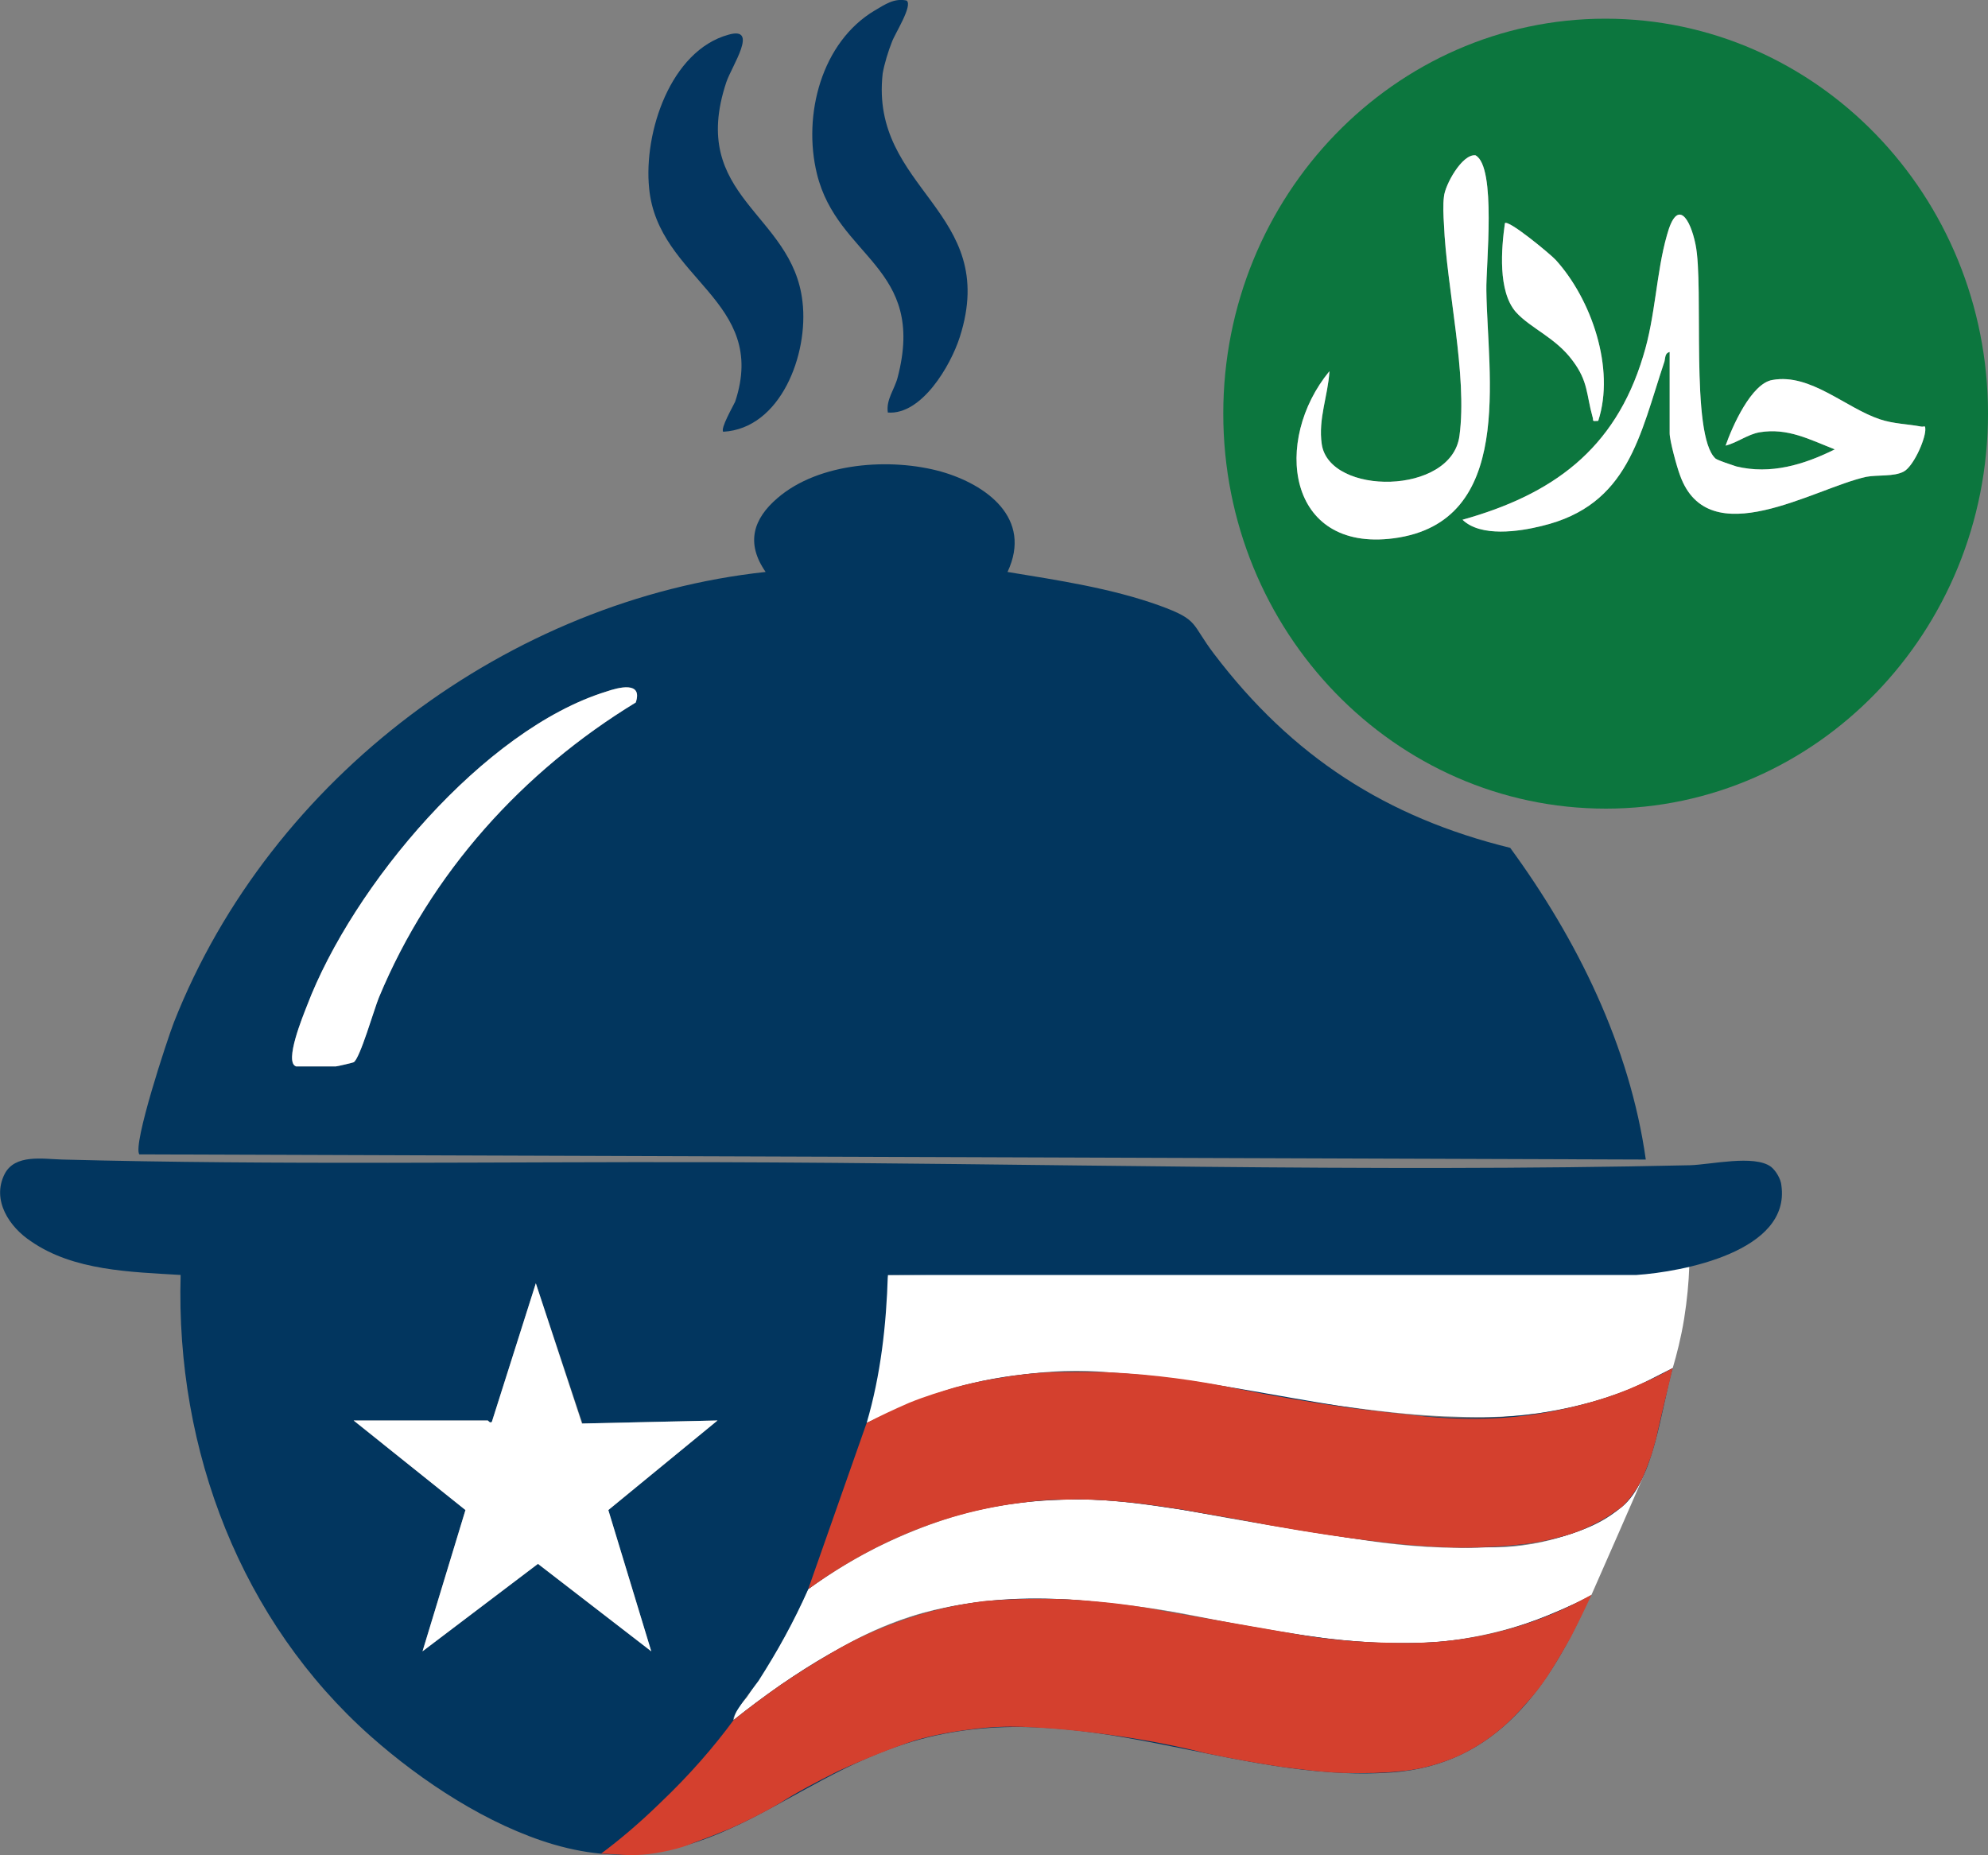 <?xml version="1.0" encoding="UTF-8"?> <svg xmlns="http://www.w3.org/2000/svg" xmlns:xlink="http://www.w3.org/1999/xlink" width="15px" height="14px" viewBox="0 0 15 14" version="1.1"><rect x="0" y="0" width="15" height="14" fill="#808080" stroke="none"/><g id="surface1"><path style=" stroke:none;fill-rule:nonzero;fill:rgb(100%,100%,100%);fill-opacity:1;" d="M 5.535 12.98 C 5.539 12.965 5.543 12.945 5.551 12.926 C 5.566 12.879 5.594 12.859 5.625 12.82 C 5.637 12.809 5.652 12.781 5.691 12.723 C 5.738 12.652 5.793 12.566 5.824 12.516 C 5.945 12.32 6.082 12.027 6.098 11.992 C 6.262 11.875 6.469 11.742 6.715 11.629 C 6.875 11.555 7.031 11.496 7.168 11.453 C 7.293 11.414 7.465 11.371 7.668 11.344 C 7.723 11.336 7.949 11.309 8.25 11.316 C 8.473 11.328 8.668 11.355 8.824 11.379 C 8.887 11.387 8.938 11.395 8.973 11.402 C 9.355 11.473 9.742 11.539 10.137 11.598 C 10.383 11.637 10.66 11.68 11.031 11.68 C 11.117 11.68 11.188 11.676 11.234 11.676 C 11.477 11.68 11.668 11.633 11.793 11.594 C 11.973 11.535 12.152 11.477 12.293 11.305 C 12.359 11.227 12.398 11.145 12.422 11.09 C 12.285 11.406 12.145 11.723 12.008 12.035 C 11.855 12.121 11.656 12.211 11.418 12.281 C 11.203 12.344 11.012 12.375 10.848 12.391 C 10.734 12.398 10.613 12.398 10.484 12.398 C 10.332 12.395 10.188 12.383 10.055 12.371 C 9.746 12.328 9.5 12.285 9.328 12.254 C 9.051 12.203 8.859 12.156 8.543 12.117 C 8.387 12.098 8.258 12.086 8.172 12.078 C 8.098 12.07 7.992 12.066 7.871 12.066 C 7.711 12.066 7.43 12.066 7.121 12.133 C 6.926 12.172 6.629 12.262 6.297 12.461 C 6.168 12.535 6.035 12.617 5.895 12.711 C 5.766 12.801 5.645 12.891 5.535 12.98 Z M 5.535 12.98 "></path><path style=" stroke:none;fill-rule:nonzero;fill:rgb(100%,100%,100%);fill-opacity:1;" d="M 6.699 9.621 L 6.539 10.738 C 7.379 10.352 7.977 10.32 8.355 10.355 C 8.504 10.371 9.043 10.438 9.613 10.531 C 9.711 10.547 9.875 10.578 10.105 10.609 C 10.406 10.648 10.621 10.676 10.898 10.688 C 11.121 10.695 11.332 10.703 11.609 10.664 C 11.816 10.633 11.969 10.59 12.016 10.578 C 12.273 10.504 12.477 10.406 12.621 10.324 C 12.652 10.219 12.684 10.094 12.707 9.953 C 12.73 9.809 12.742 9.676 12.746 9.559 C 10.73 9.582 8.715 9.602 6.699 9.621 Z M 6.699 9.621 "></path><path style=" stroke:none;fill-rule:nonzero;fill:rgb(0.784%,21.176%,36.863%);fill-opacity:1;" d="M 7.602 4.316 C 7.984 4.379 8.383 4.438 8.75 4.57 C 9.051 4.68 8.984 4.703 9.16 4.934 C 9.75 5.711 10.461 6.168 11.395 6.398 C 11.898 7.086 12.297 7.891 12.418 8.75 L 1.051 8.711 C 1 8.637 1.262 7.844 1.312 7.715 C 2.043 5.859 3.852 4.523 5.777 4.316 C 5.625 4.098 5.684 3.914 5.867 3.758 C 6.18 3.488 6.723 3.453 7.102 3.559 C 7.441 3.656 7.793 3.91 7.602 4.316 Z M 2.234 8.047 L 2.535 8.047 C 2.543 8.047 2.66 8.02 2.668 8.016 C 2.715 7.992 2.82 7.613 2.859 7.527 C 3.25 6.586 3.945 5.82 4.797 5.301 C 4.852 5.137 4.664 5.188 4.574 5.219 C 3.652 5.504 2.66 6.684 2.316 7.59 C 2.289 7.66 2.141 8.016 2.234 8.047 Z M 2.234 8.047 "></path><path style=" stroke:none;fill-rule:nonzero;fill:rgb(0.784%,21.176%,37.255%);fill-opacity:1;" d="M 6.699 9.621 C 6.688 9.996 6.645 10.379 6.539 10.738 C 6.773 10.633 7.008 10.523 7.258 10.457 C 8.938 10.012 10.605 11.148 12.285 10.488 C 12.398 10.441 12.508 10.379 12.621 10.324 C 12.535 10.621 12.48 11.172 12.238 11.371 C 11.387 12.066 9.332 11.371 8.316 11.32 C 7.496 11.277 6.758 11.5 6.098 11.992 C 5.992 12.234 5.863 12.465 5.723 12.684 C 5.691 12.73 5.512 12.949 5.535 12.98 C 5.988 12.621 6.492 12.293 7.055 12.152 C 8.422 11.805 9.781 12.598 11.141 12.352 C 11.441 12.297 11.723 12.18 11.996 12.047 C 11.695 12.73 11.293 13.316 10.504 13.375 C 9.289 13.461 8.137 12.773 6.887 13.141 C 5.902 13.43 5.312 14.25 4.176 13.918 C 3.684 13.773 3.184 13.445 2.797 13.102 C 1.824 12.238 1.324 10.949 1.363 9.621 C 0.988 9.598 0.555 9.59 0.234 9.367 C 0.074 9.262 -0.066 9.059 0.035 8.859 C 0.113 8.707 0.324 8.746 0.469 8.75 C 2.105 8.793 3.75 8.766 5.387 8.77 C 7.832 8.777 10.305 8.848 12.75 8.793 C 12.906 8.789 13.238 8.711 13.363 8.805 C 13.398 8.832 13.438 8.898 13.441 8.945 C 13.512 9.445 12.691 9.598 12.348 9.621 Z M 3.68 10.719 C 3.344 10.719 3.004 10.719 2.668 10.719 L 3.512 11.395 L 3.188 12.461 L 4.059 11.801 L 4.914 12.461 L 4.59 11.395 L 5.414 10.719 L 4.395 10.742 L 4.043 9.684 L 3.711 10.73 C 3.695 10.742 3.684 10.719 3.68 10.719 Z M 3.68 10.719 "></path><path style=" stroke:none;fill-rule:nonzero;fill:rgb(4.706%,46.275%,24.314%);fill-opacity:1;" d="M 15 3.121 C 15 4.766 13.707 6.102 12.117 6.102 C 10.523 6.102 9.23 4.766 9.23 3.121 C 9.23 1.477 10.523 0.141 12.113 0.141 C 13.707 0.141 15 1.477 15 3.121 Z M 10.031 2.801 C 9.602 3.32 9.707 4.168 10.516 4.062 C 11.434 3.941 11.223 2.832 11.215 2.191 C 11.211 2.008 11.293 1.258 11.133 1.172 C 11.031 1.16 10.902 1.398 10.895 1.484 C 10.887 1.543 10.891 1.633 10.895 1.691 C 10.914 2.168 11.074 2.832 11.012 3.289 C 10.953 3.738 10.031 3.742 9.973 3.352 C 9.945 3.16 10.02 2.988 10.031 2.801 Z M 12.598 2.656 L 12.598 3.27 C 12.598 3.324 12.652 3.523 12.676 3.586 C 12.891 4.188 13.688 3.684 14.082 3.598 C 14.168 3.582 14.289 3.598 14.363 3.559 C 14.434 3.523 14.523 3.328 14.527 3.246 C 14.527 3.203 14.523 3.223 14.496 3.219 C 14.391 3.199 14.289 3.199 14.184 3.164 C 13.926 3.078 13.66 2.816 13.375 2.867 C 13.215 2.891 13.07 3.219 13.02 3.363 C 13.109 3.34 13.188 3.277 13.277 3.262 C 13.488 3.227 13.652 3.316 13.844 3.391 C 13.609 3.508 13.359 3.582 13.102 3.52 C 13.066 3.508 12.969 3.477 12.945 3.461 C 12.75 3.289 12.859 2.16 12.793 1.844 C 12.754 1.652 12.656 1.488 12.578 1.773 C 12.496 2.059 12.492 2.387 12.398 2.688 C 12.184 3.398 11.707 3.734 11.035 3.922 C 11.172 4.051 11.461 4.012 11.633 3.969 C 12.289 3.812 12.371 3.289 12.559 2.727 C 12.566 2.699 12.562 2.664 12.598 2.656 Z M 12.059 3.176 C 12.188 2.781 12.008 2.258 11.738 1.961 C 11.703 1.922 11.383 1.656 11.355 1.684 C 11.328 1.875 11.301 2.199 11.438 2.355 C 11.551 2.48 11.738 2.547 11.867 2.723 C 11.984 2.879 11.969 2.977 12.016 3.145 C 12.027 3.176 12.004 3.18 12.059 3.176 Z M 12.059 3.176 "></path><path style=" stroke:none;fill-rule:nonzero;fill:rgb(1.176%,21.176%,38.039%);fill-opacity:1;" d="M 6.84 0.004 C 6.891 0.039 6.75 0.258 6.73 0.316 C 6.703 0.383 6.672 0.484 6.66 0.555 C 6.562 1.434 7.547 1.59 7.242 2.543 C 7.172 2.762 6.953 3.133 6.699 3.113 C 6.684 3.016 6.75 2.938 6.773 2.848 C 6.992 2.012 6.32 1.949 6.164 1.312 C 6.055 0.867 6.199 0.316 6.602 0.078 C 6.676 0.035 6.746 -0.016 6.84 0.004 Z M 6.84 0.004 "></path><path style=" stroke:none;fill-rule:nonzero;fill:rgb(1.176%,21.176%,38.039%);fill-opacity:1;" d="M 5.457 3.258 C 5.434 3.234 5.531 3.066 5.547 3.031 C 5.801 2.266 4.965 2.109 4.898 1.422 C 4.855 1 5.059 0.383 5.496 0.262 C 5.73 0.195 5.52 0.5 5.48 0.621 C 5.191 1.492 5.98 1.605 6.055 2.277 C 6.102 2.672 5.891 3.234 5.457 3.258 Z M 5.457 3.258 "></path><path style=" stroke:none;fill-rule:nonzero;fill:rgb(100%,100%,100%);fill-opacity:1;" d="M 2.234 8.047 C 2.141 8.016 2.289 7.66 2.316 7.59 C 2.66 6.684 3.652 5.504 4.574 5.219 C 4.664 5.188 4.852 5.137 4.797 5.301 C 3.945 5.82 3.25 6.586 2.859 7.527 C 2.824 7.613 2.715 7.992 2.668 8.016 C 2.66 8.02 2.543 8.047 2.535 8.047 Z M 2.234 8.047 "></path><path style=" stroke:none;fill-rule:nonzero;fill:rgb(100%,100%,100%);fill-opacity:1;" d="M 3.68 10.719 C 3.684 10.719 3.695 10.742 3.711 10.73 L 4.043 9.684 L 4.391 10.742 L 5.414 10.719 L 4.59 11.395 L 4.914 12.461 L 4.059 11.801 L 3.188 12.461 L 3.512 11.395 L 2.668 10.719 C 3.004 10.719 3.344 10.719 3.68 10.719 Z M 3.68 10.719 "></path><path style=" stroke:none;fill-rule:nonzero;fill:rgb(100%,100%,100%);fill-opacity:1;" d="M 12.598 2.656 C 12.562 2.664 12.566 2.699 12.559 2.727 C 12.371 3.289 12.289 3.812 11.633 3.969 C 11.461 4.012 11.172 4.055 11.035 3.922 C 11.707 3.734 12.184 3.398 12.398 2.688 C 12.492 2.387 12.496 2.059 12.578 1.773 C 12.656 1.488 12.754 1.652 12.793 1.844 C 12.859 2.16 12.75 3.289 12.945 3.461 C 12.969 3.477 13.066 3.508 13.102 3.52 C 13.359 3.582 13.609 3.508 13.844 3.391 C 13.652 3.316 13.488 3.227 13.277 3.262 C 13.188 3.277 13.109 3.34 13.02 3.363 C 13.07 3.219 13.215 2.891 13.375 2.867 C 13.66 2.816 13.926 3.078 14.184 3.164 C 14.289 3.199 14.391 3.199 14.496 3.219 C 14.523 3.223 14.527 3.203 14.527 3.246 C 14.523 3.328 14.434 3.523 14.363 3.559 C 14.289 3.598 14.168 3.582 14.082 3.598 C 13.688 3.684 12.891 4.188 12.676 3.586 C 12.652 3.523 12.598 3.324 12.598 3.27 Z M 12.598 2.656 "></path><path style=" stroke:none;fill-rule:nonzero;fill:rgb(100%,100%,100%);fill-opacity:1;" d="M 10.031 2.801 C 10.02 2.988 9.945 3.16 9.973 3.352 C 10.031 3.742 10.953 3.738 11.012 3.289 C 11.074 2.832 10.914 2.168 10.895 1.691 C 10.891 1.633 10.887 1.543 10.895 1.484 C 10.902 1.398 11.031 1.16 11.133 1.172 C 11.293 1.258 11.211 2.008 11.215 2.191 C 11.223 2.832 11.434 3.941 10.516 4.062 C 9.707 4.168 9.602 3.32 10.031 2.801 Z M 10.031 2.801 "></path><path style=" stroke:none;fill-rule:nonzero;fill:rgb(100%,100%,100%);fill-opacity:1;" d="M 12.059 3.176 C 12.004 3.18 12.027 3.176 12.016 3.145 C 11.969 2.977 11.984 2.879 11.867 2.723 C 11.738 2.547 11.551 2.48 11.438 2.355 C 11.301 2.199 11.328 1.875 11.355 1.684 C 11.383 1.656 11.703 1.922 11.738 1.961 C 12.008 2.258 12.188 2.781 12.059 3.176 Z M 12.059 3.176 "></path><path style=" stroke:none;fill-rule:nonzero;fill:rgb(83.137%,25.098%,18.039%);fill-opacity:1;" d="M 6.098 11.992 L 6.539 10.738 C 6.633 10.688 6.742 10.637 6.859 10.586 C 6.984 10.535 7.102 10.5 7.207 10.469 C 7.312 10.441 7.43 10.414 7.559 10.395 C 7.695 10.371 7.82 10.359 7.938 10.355 C 8.07 10.352 8.207 10.352 8.355 10.355 C 8.715 10.371 9.039 10.418 9.324 10.477 C 9.59 10.531 9.867 10.578 10.164 10.621 C 10.363 10.648 10.559 10.668 10.746 10.688 C 10.898 10.703 11.07 10.711 11.266 10.703 C 11.59 10.688 11.863 10.625 12.078 10.559 C 12.168 10.531 12.266 10.496 12.367 10.449 C 12.461 10.41 12.543 10.367 12.621 10.324 C 12.578 10.504 12.535 10.68 12.496 10.855 C 12.477 10.926 12.461 10.984 12.445 11.023 C 12.41 11.117 12.383 11.191 12.324 11.27 C 12.293 11.316 12.262 11.348 12.238 11.371 C 12.188 11.406 12.121 11.457 12.031 11.5 C 11.918 11.559 11.824 11.586 11.746 11.605 C 11.672 11.625 11.578 11.645 11.461 11.656 C 11.391 11.664 11.289 11.672 11.172 11.676 C 10.973 11.684 10.805 11.672 10.609 11.656 C 10.199 11.617 9.812 11.551 9.59 11.512 C 9.332 11.461 9.109 11.426 8.941 11.395 C 8.711 11.359 8.605 11.344 8.469 11.332 C 8.297 11.316 8.152 11.312 8.055 11.316 C 7.953 11.316 7.852 11.32 7.742 11.336 C 7.039 11.414 6.48 11.715 6.098 11.992 Z M 6.098 11.992 "></path><path style=" stroke:none;fill-rule:nonzero;fill:rgb(83.137%,25.098%,18.039%);fill-opacity:1;" d="M 4.535 13.988 C 4.676 13.883 4.824 13.758 4.977 13.609 C 5.207 13.391 5.391 13.176 5.535 12.98 C 5.645 12.891 5.766 12.801 5.895 12.711 C 6.027 12.621 6.152 12.543 6.273 12.473 C 6.406 12.395 6.57 12.312 6.766 12.242 C 7.016 12.148 7.242 12.105 7.426 12.082 C 7.617 12.066 7.836 12.059 8.074 12.07 C 8.348 12.086 8.59 12.117 8.797 12.16 C 9.121 12.215 9.441 12.273 9.762 12.328 C 9.895 12.352 10.039 12.371 10.195 12.383 C 10.348 12.395 10.492 12.398 10.625 12.398 C 10.773 12.398 10.941 12.387 11.129 12.352 C 11.5 12.285 11.797 12.152 12.008 12.035 C 11.961 12.137 11.91 12.242 11.852 12.355 C 11.805 12.438 11.758 12.52 11.711 12.594 C 11.668 12.664 11.602 12.762 11.504 12.867 C 11.422 12.961 11.258 13.137 10.988 13.258 C 10.895 13.297 10.746 13.352 10.559 13.367 C 10.449 13.379 10.305 13.383 10.133 13.379 C 9.949 13.371 9.816 13.352 9.66 13.332 C 9.512 13.309 9.32 13.277 9.098 13.23 C 8.883 13.176 8.648 13.129 8.391 13.094 C 8.148 13.059 7.922 13.039 7.715 13.031 C 7.598 13.027 7.465 13.031 7.32 13.051 C 7.164 13.07 7.027 13.098 6.906 13.133 C 6.727 13.191 6.531 13.27 6.32 13.367 C 6.164 13.445 6.016 13.523 5.887 13.605 C 5.773 13.672 5.645 13.738 5.504 13.801 C 5.41 13.84 5.32 13.875 5.234 13.906 C 5.16 13.938 5.062 13.965 4.945 13.984 C 4.824 14.004 4.719 14 4.637 13.992 C 4.602 13.992 4.566 13.988 4.535 13.988 Z M 4.535 13.988 "></path></g></svg> 